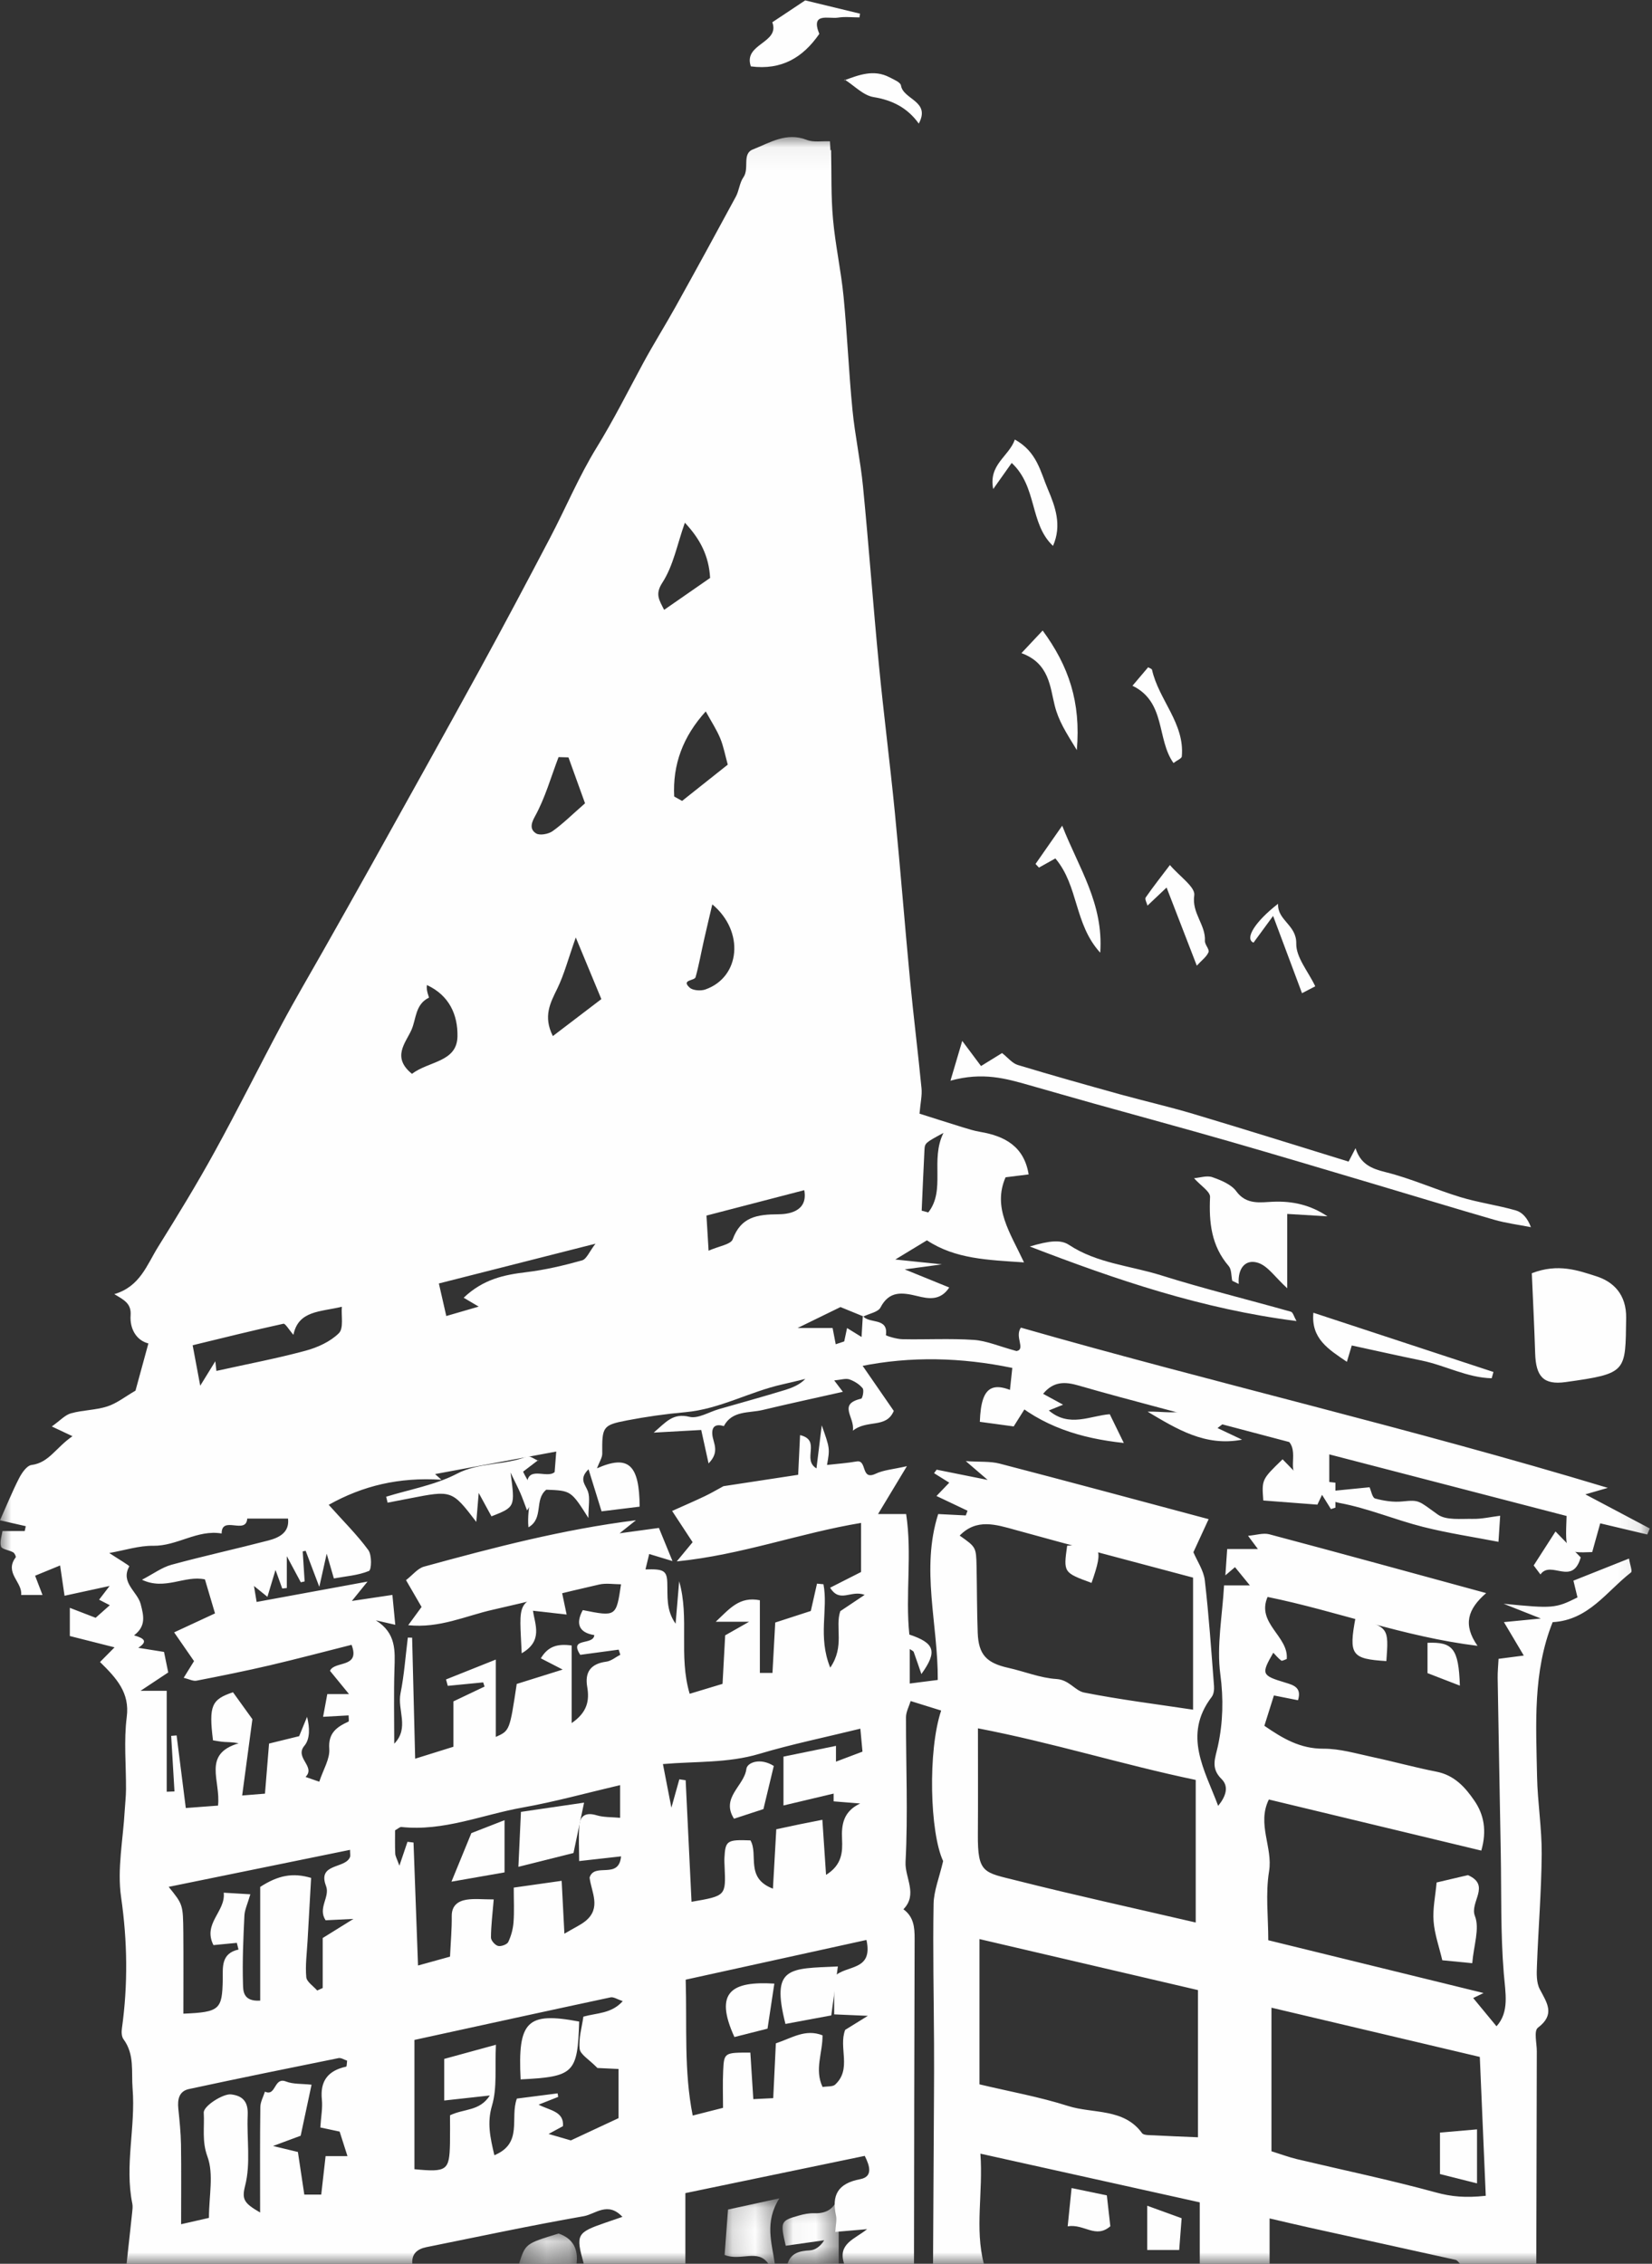 <svg xmlns="http://www.w3.org/2000/svg" xmlns:xlink="http://www.w3.org/1999/xlink" width="73" height="100" viewBox="0 0 73 100">
    <rect x="0" y="0" width="73" height="100" fill="#333333" stroke="none"/>
    <defs>
        <path id="w2bsboo7ja" d="M0 0.054L72.903 0.054 72.903 94 0 94z"/>
        <path id="zngvhy9rjc" d="M0.154 0.085L2.576 0.085 2.576 2.976 0.154 2.976z"/>
        <path id="fi0olh0z6e" d="M0.039 0.255L2.521 0.255 2.521 3.274 0.039 3.274z"/>
        <path id="2asjyrh3og" d="M0.286 0.152L2.844 0.152 2.844 1.488 0.286 1.488z"/>
    </defs>
    <g fill="none" fill-rule="evenodd">
        <g>
            <g>
                <g transform="translate(-331 -22) translate(331 22) translate(0 6)">
                    <mask id="1yjjfj194b" fill="#fff">
                        <use xlink:href="#w2bsboo7ja"/>
                    </mask>
                    <path fill="#FEFEFE" d="M40.728 47.48l.292.078c.78-.995.073-2.321.672-3.514-.816.444-.825.444-.842.77-.045.89-.082 1.778-.122 2.666zm-5.19-.905l-4.32 1.122.094 1.551c.448-.199.982-.275 1.065-.502.364-.99 1.068-1.1 2.03-1.107.291-.002 1.323-.05 1.132-1.064zM25.12 27.457l-.438-.012c-.338.884-.593 1.809-1.05 2.631-.205.365-.183.59.059.74.158.099.543.03.723-.098.46-.327.863-.73 1.438-1.233l-.732-2.028zm6.356 6.493c-.128.545-.25 1.055-.366 1.567-.125.55-.222 1.106-.373 1.649-.046.165-.66.107-.256.466.14.124.487.147.685.078 1.553-.543 1.744-2.567.31-3.76zm-2.129-13.01l2.032-1.41c-.054-.975-.44-1.72-1.116-2.44-.341.964-.509 1.902-.995 2.65-.33.51-.142.758.079 1.2zm-8.858 30.386c.869-.825 1.792-1.013 2.774-1.13.83-.1 1.652-.294 2.455-.519.203-.056.323-.386.595-.738l-6.92 1.757.328 1.438 1.432-.416-.664-.392zm3.94-11.558l2.144-1.634-1.13-2.722c-.333.94-.51 1.624-.813 2.25-.31.636-.64 1.227-.2 2.106zm5.363-10.583l.348.195 2.019-1.603c-.115-.41-.184-.803-.334-1.165-.16-.386-.396-.744-.639-1.186-1.014 1.117-1.466 2.354-1.394 3.759zm-11.587 12.25c.747-.567 1.989-.513 2.01-1.651.019-.951-.36-1.813-1.35-2.271-.044.24.104.55.09.557-.614.3-.559.945-.774 1.427-.258.576-.88 1.208.024 1.939zM9.563 54.559c1.4-.31 2.683-.553 3.938-.892.533-.143 1.099-.403 1.472-.773.223-.221.1-.761.133-1.169-.953.231-1.92.16-2.14 1.24-.204-.234-.36-.51-.443-.49-1.328.29-2.647.62-4.01.95l.335 1.788.666-1.08.049.426zm1.931 37.176c0-1.736-.01-3.198.01-4.66.003-.227.132-.452.203-.679.501.232.387-.662.93-.448.314.124.695.094 1.13.142l-.481 2.254-1.22.453 1.098.265.283 1.882h.748l.193-1.7h.966c-.131-.415-.239-.746-.346-1.083l-.853-.182c.03-.47.106-.858.068-1.235-.082-.803.255-1.275 1.074-1.452.03-.006.026-.157.041-.264-.124-.039-.264-.136-.378-.113-2.206.445-4.411.893-6.611 1.367-.444.096-.508.465-.47.856.053.528.11 1.058.119 1.587.017 1.138.005 2.277.005 3.528l1.23-.28c0-.975.22-1.927-.066-2.707-.253-.687-.125-1.298-.164-1.938-.018-.3.86-.847 1.202-.81.57.063.766.376.74.92-.045 1.04.14 2.122-.112 3.109-.157.614-.051.774.661 1.188zm-.432-14.057c-.126.437-.25.687-.262.942-.048 1.01-.094 2.02-.062 3.03.009.281-.008.774.76.725v-5.022c.791-.512 1.437-.64 2.25-.398-.052.941-.106 1.866-.158 2.79-.029.532-.104 1.069-.056 1.594.019.208.314.394.483.59l.243-.111v-2.208l1.358-.844-1.23.06c-.359-.543.206-1.027.019-1.514-.392-1.017.841-.75 1.057-1.273.026-.063.004-.144.004-.324l-8.014 1.635c.627.776.635.776.647 2.024.01 1.19.002 2.382.002 3.578 1.614-.066 1.714-.187 1.74-1.504.008-.519-.093-1.156.696-1.329l-.074-.295-1.033.099c-.486-.958.548-1.483.454-2.315l1.176.07zm27.225 2.018L30.3 81.45c.06 2.087-.082 4.035.31 6.002.493-.124.879-.222 1.34-.34 0-.573-.02-1.105.006-1.634.038-.809.052-.808 1.201-.806l.131 2.055.88-.043.116-2.421c.715-.236 1.298-.652 2.062-.355.01.77-.364 1.51.003 2.283.214-.036.448-.007.554-.104.751-.693.14-1.631.444-2.419l1.002-.62-1.488-.065V81.32c.523-.542 1.734-.222 1.427-1.624zm-1.45-6.123v-1.715l1.275-.481-.094-1.014c-1.554.382-3.032.684-4.469 1.113-1.384.414-2.83.325-4.255.45l.374 1.928c.148-.527.25-.89.351-1.255l.279.041c.087 1.788.172 3.576.26 5.37 1.518-.261 1.518-.261 1.461-1.542-.005-.133-.014-.267-.007-.4.04-.761.112-.81 1.15-.77.363.627-.248 1.662.993 2.132.054-.979.1-1.797.148-2.624.441-.094.753-.162 1.066-.226.297-.06.594-.118.97-.192l.163 2.433c.711-.44.734-1.018.707-1.577-.032-.666.068-1.229.8-1.576l-1.173-.095zm-9.393 2.43l-1.852.208c0-.534-.033-1.06.01-1.583.036-.424.288-.582.761-.44.316.096.67.077 1.039.112v-1.444c-1.48.346-2.88.736-4.308.99-1.778.316-3.485 1.06-5.356.86-.072-.007-.157.08-.28.147 0 .327-.009.678.007 1.028.004.115.074.227.184.534l.357-1.055.267.032.199 5.432 1.414-.391c.03-.643.082-1.216.076-1.79-.006-.453.263-.663.652-.726.345-.055.708-.012 1.203-.012-.054.65-.12 1.166-.122 1.681-.001.132.177.337.313.373.13.036.4-.064.451-.173.13-.27.21-.576.233-.873.036-.473.01-.952.01-1.53l2.117-.3.121 2.336c.451-.267.715-.384.928-.556.72-.582.258-1.293.185-1.924.215-.688 1.295.112 1.391-.936zm-9.13 13.82c1.44.138 1.545.059 1.57-1.147.008-.435.001-.87.001-1.235.632-.303 1.307-.171 1.76-.875l-2.015.222v-1.838l2.284-.625c-.049 1.018.06 1.897-.172 2.685-.227.768-.08 1.409.103 2.195 1.28-.53.676-1.64.995-2.502l1.8-.231.026.156c-.242.097-.485.193-.866.343.503.262 1.126.295 1.078.949l-.636.345.983.285c.828-.386 1.448-.677 2.107-.983v-2.172l-.932-.044c-.373-.382-.756-.594-.785-.843-.054-.464.098-.95.164-1.425.607-.169 1.238-.127 1.74-.685-.235-.077-.403-.195-.538-.167-2.898.619-5.792 1.253-8.667 1.88v5.711zM9.634 73.76c.128-1.107-.71-2.272.912-2.752-.271-.056-.456-.046-.638-.06-.173-.011-.344-.047-.496-.07-.193-1.541-.059-1.808.884-2.124.273.377.515.714.857 1.19-.128.95-.285 2.117-.452 3.37l1.008-.081.18-2.213 1.33-.326.35-.854c.121.475.135.978-.117 1.276-.45.533.513.918.05 1.378l.606.212c.177-.539.475-1.007.442-1.452-.052-.692.318-.962.85-1.205.03-.014.005-.14.005-.273-.344.02-.692.038-1.128.062l.186-1.004h.959l-.84-1.027c.193-.452 1.354-.104.953-1.149-1.213.306-2.404.622-3.604.904-1.077.25-2.161.47-3.248.68-.15.03-.33-.07-.566-.127.18-.29.315-.51.457-.737l-.879-1.27 1.806-.838-.445-1.502c-.89-.196-1.767.502-2.782.015.51-.265.88-.545 1.298-.66 1.42-.387 2.862-.703 4.288-1.074.501-.13.938-.371.868-.967h-1.803c-.05.732-1.133-.158-1.131.658-1.077-.183-1.966.56-3.028.543-.619-.009-1.242.197-1.938.319.383.254.902.56.885.591-.402.717.36 1.113.503 1.664.141.538.239.977-.293 1.383.49.139.597.283.187.55l1.138.182.186.906-1.224.812h1.157v4.457c.114-.005.229-.008.343-.012l-.146-2.455.24-.02.406 3.207 1.423-.107zm43.087-4.236v-5.834c-2.697-.72-5.276-1.393-7.844-2.105-.88-.244-1.722-.517-2.47.248.722.51.727.51.746 1.356.02.979.015 1.959.051 2.937.036.966.388 1.334 1.347 1.549.714.158 1.414.449 2.132.494.568.035.818.518 1.225.598 1.6.316 3.225.517 4.813.757zm12.933 21.473l-.263-6.134-9.206-2.175v6.342c.422.132.763.26 1.117.346 2.053.488 4.123.918 6.156 1.475.675.185 1.304.244 2.196.146zM52.838 78.926v-6.299c-3.2-.666-6.305-1.643-9.624-2.28 0 1.668.008 3.176-.003 4.683-.013 1.745.27 1.676 1.731 2.045 2.544.642 5.111 1.203 7.896 1.85zm.098 9.487V81.91l-9.654-2.253v6.417c1.336.319 2.654.553 3.913.955 1.1.351 2.462.086 3.27 1.2.073.102.347.087.531.097.593.034 1.188.054 1.94.086zM36.726.616c.022 1.02-.008 2.044.083 3.059.102 1.145.355 2.277.467 3.423.163 1.667.23 3.343.394 5.011.11 1.13.355 2.25.465 3.38.256 2.615.447 5.236.7 7.852.211 2.187.493 4.368.708 6.554.244 2.48.438 4.965.675 7.446.152 1.58.349 3.156.503 4.737.03.307-.046.624-.088 1.117.542.171 1.213.388 1.888.596.26.08.524.163.794.209 1.103.186 1.94.653 2.14 1.879-.316.04-.656.08-1.02.126-.584 1.344.203 2.446.815 3.76-1.597-.108-3.035-.146-4.29-.975-.416.251-.831.504-1.398.848l2.058.214-1.64.222 1.966.8c-.394.6-.931.497-1.403.38-.682-.166-1.248-.242-1.636.505-.103.2-.491.266-.75.395l-1.017-.416-1.893.924h1.544l.19.984.24.003c.063-.3.128-.602.21-.984l.64.395.056-.94c.24.379 1.137.05 1.02.855-.005.032.469.178.72.183 1.056.022 2.115-.04 3.167.031.564.039 1.113.283 1.886.493.416-.083-.097-.625.192-1.035 8.507 2.436 17.178 4.431 25.935 7.078l-.992.287 2.848 1.507-.112.266-2.079-.493-.354 1.27c-1.195.043-1.195.043-1.132-1.595-3.425-.889-6.887-1.788-10.487-2.721v1.628l1.78-.176c.072.155.119.461.247.497.384.105.807.17 1.201.13.764-.076.705-.038 1.57.58.365.26 1.021.18 1.545.19.392.009.786-.086 1.209-.138l-.075 1.152c-1.082-.21-2.222-.38-3.332-.66-1.243-.314-2.44-.826-3.697-1.058-.739-.135-.907-.83-1.578-1.006-.867-.229-.19-1.135-.638-1.684-1.853-.49-3.773-.994-5.692-1.506-1.21-.323-2.422-.645-3.625-.993-.576-.166-1.093-.198-1.56.369.298.161.582.315.883.48l-.63.255c.904.771 1.835.228 2.693.166l.62 1.27c-1.92-.205-3.61-.731-5.067-2.004l.14-1.311c-2.239-.463-4.48-.53-6.732-.069-.41.084-.829.128-1.243.19l-1.004.322c-.393.095-.786.197-1.18.284-1.456.325-2.769 1.092-4.288 1.228-.867.077-1.731.2-2.585.364-1.076.207-1.098.284-1.088 1.469.001.179-.126.359-.233.647 1.397-.619 1.873-.156 1.886 1.693l-1.683.207-.576-1.858c-.45.438-.128.683-.025.983.097.285.02.622.02 1.169-.767-1.209-.767-1.209-1.862-1.25-.545.444-.098 1.261-.788 1.662-.048-.48.04-.934.081-1.392.012-.138-.108-.287-.169-.432l.022.029c-.038-1 .867-.328 1.223-.645l.071-.907-5.354.995.28.25c-1.877-.117-3.468.262-4.98 1.108.652.73 1.257 1.326 1.75 1.999.163.222.145.875.026.923-.476.197-1.023.233-1.548.33l-.317-1.092-.327 1.463-.603-1.591-.13.026c.027.442.057.885.085 1.327l-.17.037-.617-1.152v1.405l-.203.022-.297-.82c-.114.382-.226.754-.358 1.187l-.594-.48.118.707 4.9-.9-.692.856 1.791-.267.127 1.32c-.4-.092-.63-.143-.858-.197.905.564.848 1.35.822 2.157-.034 1.097-.009 2.195-.009 3.292.68-.699.128-1.485.277-2.225.163-.81.22-1.64.323-2.462l.19.004.134 5.346c.69-.215 1.19-.37 1.691-.528v-2.004l1.375-.654-.06-.185-1.564.153-.078-.283 2.2-.878v3.417c.613-.274.613-.274.924-2.34l2.03-.635-.965-.497c.32-.534.733-.652 1.363-.567v3.427c.688-.47.792-.99.687-1.597-.11-.633.133-1.022.846-1.116.216-.029.411-.2.616-.305l-.072-.225-1.698.229c-.517-.794.582-.395.622-.872-.7-.11-.827-.523-.51-1.104 1.477.294 1.477.294 1.69-1.14-.325 0-.662-.06-.967.01-1.571.355-3.13.762-4.702 1.115-1.197.269-2.344.826-3.735.682l.59-.806-.687-1.185c.295-.228.514-.519.797-.597 3.066-.84 6.145-1.646 9.363-2.048l-.723.576c.632-.085 1.17-.16 1.738-.237l.6 1.464-1.029-.312-.165.681c.79-.026.947.046.964.583.02.603-.06 1.211.367 1.815l.158-1.874c.466 1.622-.037 3.279.464 4.97l1.453-.439.116-2.143 1.057-.6h-1.474c.62-.583 1.045-1.128 1.95-.95v3.209h.557c.043-.765.083-1.51.122-2.225l1.572-.51.274-1.208.285.027c.217 1.11-.26 2.304.3 3.683.652-.948.2-1.784.444-2.494l1.077-.72c-.611-.231-1.09.384-1.527-.316l1.367-.694v-2.168c-2.723.45-5.26 1.411-8.144 1.7l.701-.849c-.3-.457-.564-.857-.906-1.38.552-.247 1.005-.442 1.448-.654.281-.133.548-.293.822-.44l3.3-.503.084-1.753c.954.228.067 1.079.725 1.47l.233-1.902c.362 1.021.362 1.021.233 1.75.443-.05.881-.08 1.312-.155.473-.08.168.86.838.543.35-.167.773-.194 1.38-.334L38.8 60.881h1.241c.272 1.777-.042 3.561.142 5.324 1.128.375 1.25.748.532 1.745-.118-.342-.226-.664-.341-.982-.012-.032-.068-.05-.174-.124v1.524l1.239-.158c.015-2.472-.758-4.89.019-7.328l1.219.061.077-.208-1.372-.651.565-.588-.672-.42.114-.155 2.255.453-.967-.831c.62.042 1.08.002 1.499.111 3.024.786 6.04 1.6 9.232 2.453l-.673 1.46c.166.394.453.805.504 1.242.181 1.551.286 3.11.407 4.666.012.162-.01.364-.104.487-1.288 1.691-.298 3.233.287 4.81.315-.384.504-.838.15-1.185-.497-.492-.275-.922-.16-1.462.224-1.037.251-2.076.106-3.167-.168-1.26.089-2.573.165-3.926h1.14l-.657-.805-.425.362c.028-.428.05-.758.08-1.163h1.357l-.435-.583c.353-.03.674-.139.942-.067 3.119.828 6.23 1.684 9.58 2.597-.818.71-1.035 1.391-.382 2.33-3.266-.4-6.188-1.531-9.277-2.16-.507 1.167.944 1.743.846 2.743-.083.026-.203.097-.242.068-.136-.102-.244-.237-.351-.347-.545.943-.521 1.005.525 1.319.365.11.743.215.566.78-.33-.066-.665-.133-1.064-.211l-.422 1.34c.81.556 1.575 1.017 2.614 1.012.72-.003 1.446.215 2.161.368.945.201 1.876.461 2.824.646.805.156 1.282.7 1.68 1.28.422.611.561 1.328.307 2.207l-9.388-2.257c-.535 1.083.184 2.117.01 3.169-.162.987-.035 2.018-.035 3.048l9.513 2.332-.458.221 1.03 1.248c.575-.633.394-1.46.321-2.343-.145-1.77-.1-3.554-.133-5.331-.046-2.573-.095-5.146-.137-7.719-.004-.262.024-.526.04-.839l1.114-.145-.877-1.477 1.632-.159-1.646-.652c2.183.215 2.294.205 3.265-.28-.05-.2-.098-.406-.18-.74l2.456-.977c.048.296.158.56.089.613-1.081.838-1.875 2.109-3.463 2.197-.882 2.2-.733 4.514-.689 6.814.022 1.147.214 2.291.205 3.435-.013 1.642-.149 3.281-.21 4.921-.014.35-.03.75.126 1.045.318.606.695 1.111-.083 1.7-.187.141-.048.682-.049 1.04-.01 3.13-.016 6.259-.023 9.388H64.52c-.066-.059-.122-.154-.198-.172-2.152-.479-4.307-.95-6.46-1.425-.552-.122-1.1-.254-1.76-.406V94h-3.086v-2.713l-9.693-2.151c.125 1.717-.255 3.289.152 4.864H41.23c.014-2.446.029-4.893.041-7.34.005-.8.008-1.601.003-2.402-.01-2.05-.056-4.1-.02-6.15.01-.58.25-1.159.422-1.896-.588-1.254-.683-4.878-.087-6.65l-1.348-.42c-.073.24-.206.478-.206.716-.005 2.132.092 4.267-.02 6.392-.036.693.554 1.43-.094 2.09.458.334.497.798.495 1.306-.017 4.785-.02 9.57-.028 14.354h-3.087c-.295-.894.464-1.08 1.015-1.529l-1.406.122c.017-.307.075-.523.032-.72-.19-.882.054-1.418 1.074-1.611.56-.107.424-.58.196-1.028l-7.926 1.645v3.12h-4.49c-.361-1.29-.317-1.374.961-1.815.23-.08.46-.157.747-.256-.646-.695-1.199-.12-1.706-.03-2.326.407-4.637.9-6.953 1.367-.408.082-.663.298-.624.735H5.593c.082-.752.167-1.503.246-2.256.013-.132.034-.272.008-.4-.345-1.695.15-3.387.012-5.082-.06-.741.096-1.506-.4-2.178-.089-.118-.094-.324-.072-.48.27-1.936.245-3.85-.036-5.798-.18-1.246.09-2.55.16-3.828.018-.31.055-.618.057-.928.007-1.07-.102-2.152.033-3.206.137-1.067-.444-1.703-1.181-2.426l.642-.648-1.976-.5v-1.245l1.14.44.626-.556-.473-.244.465-.607-1.992.433-.196-1.338-1.105.453.327.85H.934c.072-.56-.755-.978-.242-1.659.027-.035-.045-.187-.11-.224-.176-.1-.494-.13-.536-.255-.069-.209.034-.469.062-.685h.984c.015-.071.03-.143.047-.215L0 61.158c.302-.674.547-1.282.846-1.864.12-.23.336-.55.545-.579.775-.1 1.067-.76 1.812-1.272l-.914-.43c.376-.267.586-.509.847-.581.523-.146 1.096-.138 1.608-.305.424-.138.79-.435 1.243-.696l.57-2.086c-.537-.135-.827-.654-.786-1.24.038-.522-.283-.677-.72-.938 1.137-.332 1.44-1.293 1.934-2.086.866-1.387 1.72-2.783 2.505-4.213 1.024-1.859 1.965-3.758 2.965-5.628.581-1.087 1.21-2.151 1.817-3.226.716-1.269 1.436-2.536 2.144-3.809 1.593-2.863 3.192-5.724 4.767-8.598 1.062-1.939 2.097-3.892 3.124-5.849.696-1.325 1.274-2.714 2.058-3.989.746-1.212 1.378-2.473 2.05-3.718.456-.844.97-1.66 1.437-2.5.899-1.615 1.786-3.238 2.665-4.866.145-.269.162-.61.334-.855.274-.39-.076-1.038.42-1.23.743-.29 1.475-.777 2.38-.42.296.116.672.047 1.024.063l.021.407.03-.034z" mask="url(#1yjjfj194b)"/>
                </g>
                <g>
                    <g transform="translate(-331 -22) translate(331 22) translate(17) translate(14.865 97.024)">
                        <mask id="1s44ik7m9d" fill="#fff">
                            <use xlink:href="#zngvhy9rjc"/>
                        </mask>
                        <path fill="#FEFEFE" d="M2.089 2.976c-.465-.68-1.22-.1-1.935-.39L.305.58 2.576.085c-.673 1.06-.327 1.978-.204 2.891h-.283z" mask="url(#1s44ik7m9d)"/>
                    </g>
                    <g transform="translate(-331 -22) translate(331 22) translate(17) translate(17.54 96.726)">
                        <mask id="rxdpis9evf" fill="#fff">
                            <use xlink:href="#fi0olh0z6e"/>
                        </mask>
                        <path fill="#FEFEFE" d="M.26 3.274c.153-.483.533-.563.985-.591.234-.015.46-.164.635-.447L.18 2.478c-.245-1.064-.231-1.106.569-1.331.222-.064.46-.113.69-.105.577.02.912-.221 1.083-.787v3.019H.26z" mask="url(#rxdpis9evf)"/>
                    </g>
                    <g transform="translate(-331 -22) translate(331 22) translate(17) translate(5.649 98.512)">
                        <mask id="4eir2lb0jh" fill="#fff">
                            <use xlink:href="#2asjyrh3og"/>
                        </mask>
                        <path fill="#FEFEFE" d="M.286 1.488C.572.598.572.598 2.035.152c.634.218.875.68.793 1.336H.286z" mask="url(#4eir2lb0jh)"/>
                    </g>
                    <path fill="#FEFEFE" d="M50.69 56.244c1.159-.45 2.051-.12 2.846.133.755.24 1.338.797 1.322 1.85-.037 2.385.06 2.444-2.672 2.825-.99.138-1.317-.253-1.349-1.27-.036-1.168-.097-2.335-.148-3.538M25 47.739l.52-1.758.83 1.11.93-.573c.256.199.447.45.694.526 1.507.457 3.024.881 4.54 1.303 1.067.294 2.148.54 3.207.856 2.263.677 4.517 1.384 6.872 2.11l.307-.593c.22.703.698.903 1.327 1.058 1.126.279 2.196.766 3.308 1.104.8.243 1.64.355 2.445.586.288.082.522.34.669.741-.536-.106-1.083-.173-1.607-.323-1.742-.502-3.475-1.035-5.213-1.55-2.184-.648-4.366-1.302-6.555-1.931-1.989-.572-3.987-1.111-5.98-1.669-.937-.262-1.872-.533-2.807-.798-1.027-.291-2.053-.596-3.487-.2M37.451 56.577c-.048-.22-.026-.498-.156-.65-.772-.897-.876-1.933-.824-3.05.012-.239-.41-.497-.708-.83.26-.022.57-.13.809-.046.386.136.839.32 1.06.625.446.612 1.08.482 1.613.46.89-.038 1.673.148 2.413.644l-1.777-.106v3.284c-.539-.492-.85-.977-1.28-1.121-.551-.184-.915.221-.863.93l-.287-.14M14.985 62.998c-.359-.113-.543.017-.507.384.036.366.344.744-.167 1.263l-.325-1.477-2.1.116c.547-.465.843-.876 1.58-.697.382.093.864-.215 1.302-.34.984-.283 1.972-.554 2.95-.854.563-.173 1.166-.511 1.045-1.122-.126-.639.503-.396.587-.7l1.012-.333 2.133 3.088c-.332.79-1.173.365-1.808.874.1-.6-.684-1.169.366-1.414.062-.015.137-.374.065-.462-.143-.176-.37-.317-.588-.392-.161-.054-.367.02-.667.047l.382.503c-1.216.274-2.383.525-3.545.803-.607.145-1.344.013-1.715.713M40.29 58.356c-4.164-.53-7.947-1.815-11.785-3.293.878-.26 1.369-.311 1.732-.072 1.234.817 2.711.918 4.073 1.346 1.893.595 3.824 1.066 5.735 1.607.091.027.135.22.245.412M48.057 86.722l-1.324-.129c-.14-.595-.342-1.156-.385-1.728-.042-.552.081-1.115.134-1.708l1.383-.325c1.029.45.067 1.19.31 1.806.218.554-.053 1.293-.118 2.084M42.733 59.435c-.04.13-.114.378-.216.722-.819-.558-1.588-1.023-1.48-2.168l7.957 2.617-.078.277c-1.083-.023-2.056-.57-3.099-.783-1.023-.21-2.044-.44-3.084-.665M20.98.769c-.318 0-.644-.041-.952.01-.405.067-1.221-.254-.824.718-.72 1.04-1.662 1.613-3.025 1.436-.348-1.014 1.295-1.017.949-1.95.562-.373 1.123-.748 1.453-.966.972.236 1.698.41 2.423.587l-.025.165M28.136 28.852l.938-.999c1.15 1.566 1.693 3.158 1.51 5.281-.488-.795-.805-1.284-.978-1.97-.206-.814-.237-1.866-1.47-2.312M29.635 37.92l-.725.406-.151-.162 1.179-1.69c.733 1.875 1.831 3.438 1.68 5.61-1.158-1.267-.952-2.949-1.983-4.164M27.706 20.45l-.817 1.153c-.215-1.09.69-1.429.956-2.185.98.536 1.135 1.434 1.455 2.183.33.774.634 1.601.231 2.513-1.041-.975-.685-2.605-1.825-3.664M39.676 64.463l.847.869c.463.05.957.105 1.488.164v1.102l-.198.065-.393-.63-.206.433-2.39-.183c-.07-.928-.07-.928.852-1.82M35.885 42.657l-1.335-3.451-.844.799c-.03-.118-.128-.287-.079-.36.334-.481.698-.942 1.07-1.433.425.5 1.13.974 1.076 1.338-.118.788.512 1.305.47 2.01-.01.165.21.375.16.5-.082.205-.3.358-.518.597M37.347 62.66l-.546.423 1.084.513c-1.623.314-2.878-.467-4.175-1.237.62-.025 1.341.14 1.837-.116.836-.431 1.134.524 1.8.416M27.794 63.011l-1.496-.203c.059-1.694.602-1.939 2.222-.95l-.726 1.153M39.257 40.46l-.866 1.181c-.407-.172.077-.937 1.085-1.717-.032.74.821.931.804 1.757-.013.609.526 1.23.84 1.888l-.586.304-1.277-3.413M20.3 3.552c.654-.243 1.31-.5 2.005-.138.187.098.485.218.508.362.1.632 1.323.68.787 1.683-.501-.695-1.16-1.033-1.998-1.17-.455-.074-.85-.503-1.274-.772l-.028.035zM42.902 71.445c1.466.456 1.466.456 1.36 1.932-1.542-.096-1.672-.271-1.36-1.932M34.855 33.706c-.753-1.056-.326-2.69-1.812-3.414l.692-.816c.062.039.161.066.172.113.297 1.326 1.449 2.367 1.316 3.827-.009.092-.206.166-.368.29M50.772 69.152c.295-.46.59-.92.964-1.5l1.114 1.145c-.366 1.29-1.315.1-1.78.753l-.298-.398M47.51 74.462l-1.43-.553v-1.34c1.12-.044 1.375.253 1.43 1.893M30.18 98.345c.07-.672.114-1.108.172-1.69l1.558.324.154 1.364c-.656.564-1.148-.116-1.883.002M35.215 97.99c-.04.523-.07.924-.108 1.401h-1.412v-1.954c.549.198 1.027.372 1.52.552M6.776 64.504l-.66.504c.186.44.715.956.174 1.714-.115-.301-.194-.531-.29-.754-.107-.244-.23-.482-.44-.92.206 1.523.206 1.523-.843 1.935l-.563-1.034-.107 1.28c-1.076-1.405-1.076-1.405-2.949-1.038l-.97.188-.064-.263c1.048-.325 2.168-.516 3.122-1.013 1-.521 2.106-.365 3.099-.763.122-.05.339.123.512.194l-.021-.03zM6.053 73.032c-.094-2.251-.32-2.386 1.776-2.71l.21.999-1.487-.168c.088.618.45 1.333-.499 1.879M48.268 94.063v2.386l-1.637-.412v-1.832l1.637-.142M31.234 69.923c-1.243-.456-1.243-.456-1.078-1.643 1.518-.124 1.638.046 1.078 1.643M8.593 89.301c-.07 2.282-.225 2.435-2.587 2.555-.132-2.581.283-2.99 2.587-2.555M8.81 79.63l-.468 2.225-2.435.61.113-2.428 2.79-.407M2.949 83.122l.88-2.146 1.466-.572v2.307l-2.346.41M17.62 77.597c.796-.164 1.546-.318 2.321-.475v2.083l-2.32.55v-2.158zM17.193 78.01c-.154.642-.3 1.253-.458 1.905l-1.3.425c-.596-.934.454-1.45.546-2.197.034-.287.617-.512 1.212-.133M20.024 86.867l-.29 2.161-2.026.378c-.648-2.555.162-2.44 2.316-2.54M16.916 89.614l-1.463.37c-.917-2.011-.098-2.472 1.764-2.36l-.301 1.99" transform="translate(-331 -22) translate(331 22) translate(17)"/>
                </g>
            </g>
        </g>
    </g>
</svg>
